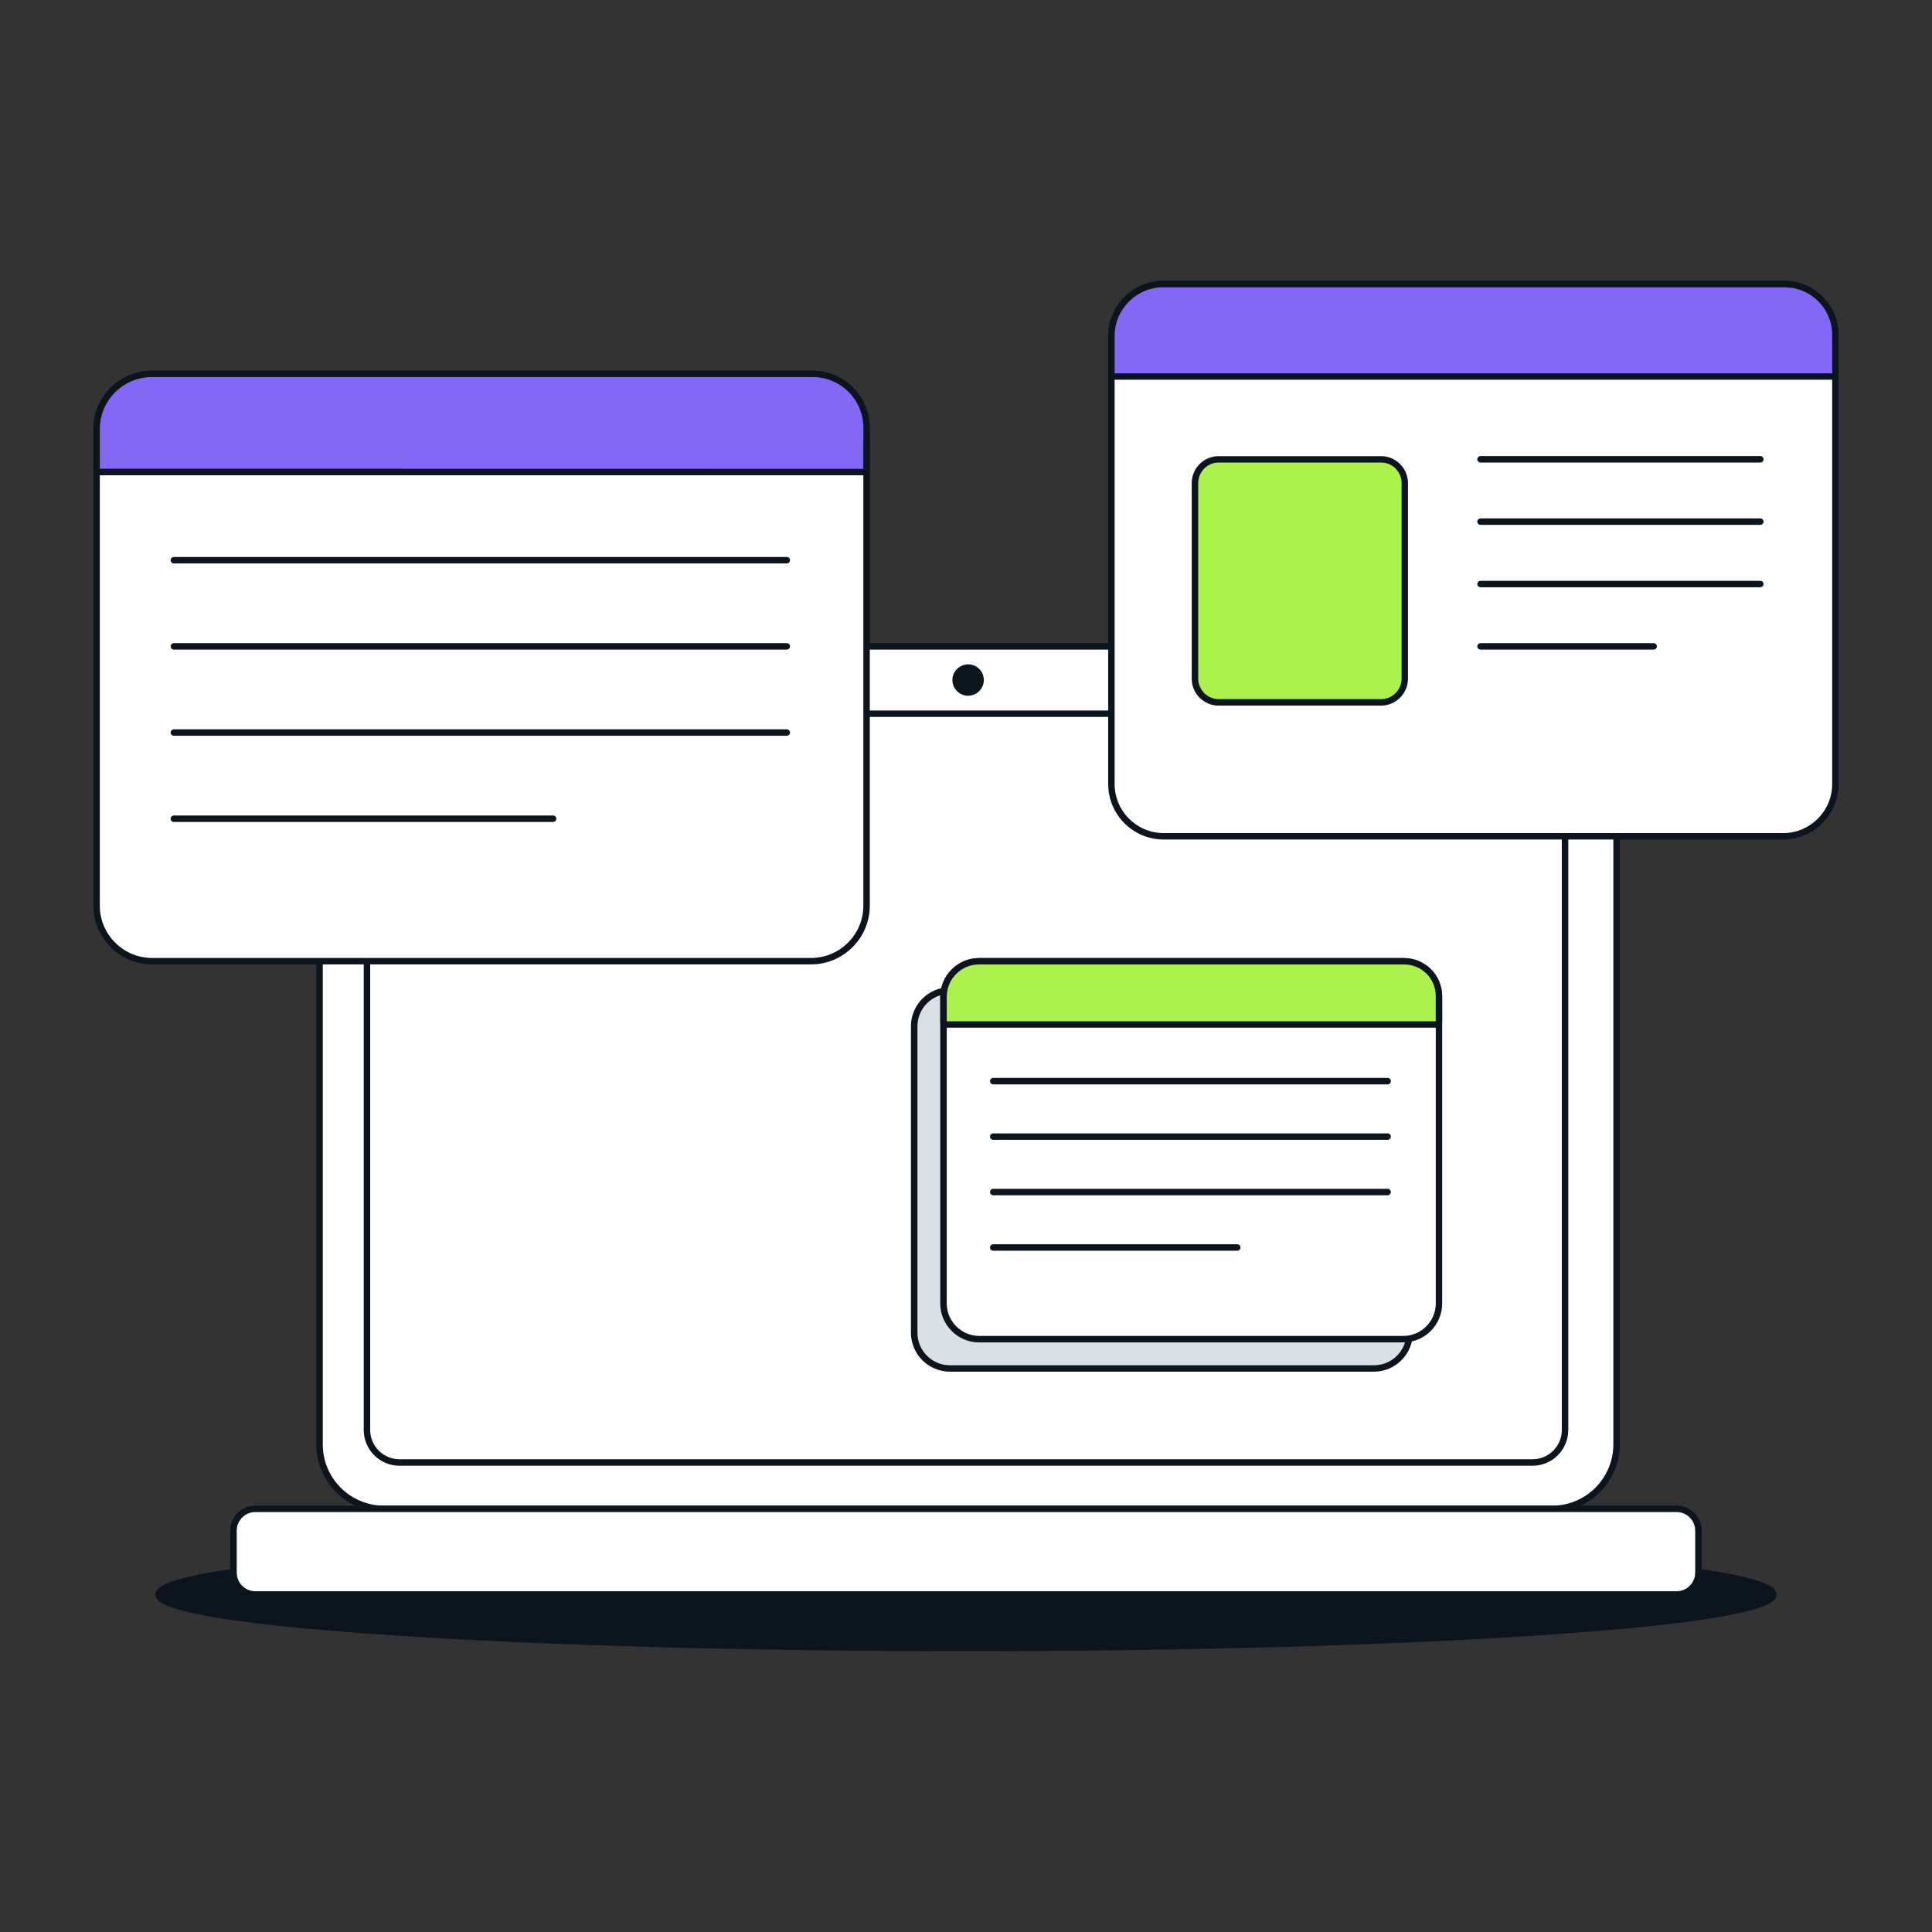 <?xml version="1.0" encoding="UTF-8"?> <svg xmlns="http://www.w3.org/2000/svg" id="Layer_1" viewBox="0 0 300 300"><rect x="0" y="0" width="300" height="300" fill="#333333" stroke="none"/><defs><style>.cls-1{fill:#fff;}.cls-2{fill:#d9dfe5;}.cls-3{fill:#8368f5;}.cls-4{fill:#0c141d;}.cls-5{fill:#adf14d;}</style></defs><ellipse class="cls-4" cx="150" cy="247.59" rx="125.36" ry="8.3"></ellipse><path class="cls-4" d="M150,256.39c-33.49,0-64.99-.86-88.67-2.43-37.18-2.46-37.18-5.4-37.18-6.37s0-3.91,37.18-6.37c23.69-1.57,55.18-2.43,88.67-2.43s64.99.86,88.67,2.43c37.18,2.46,37.18,5.4,37.18,6.37s0,3.9-37.18,6.37c-23.69,1.57-55.18,2.43-88.67,2.43ZM150,239.79c-80.39,0-124.86,4.61-124.86,7.8s44.46,7.8,124.86,7.8,124.86-4.61,124.86-7.8-44.46-7.8-124.86-7.8Z"></path><rect class="cls-1" x="49.62" y="100.37" width="201.39" height="133.92" rx="10.01" ry="10.01"></rect><path class="cls-4" d="M241.01,234.79H59.63c-5.79,0-10.51-4.71-10.51-10.51v-113.91c0-5.79,4.71-10.51,10.51-10.51h181.38c5.79,0,10.51,4.71,10.51,10.51v113.91c0,5.79-4.71,10.51-10.51,10.51ZM59.63,100.87c-5.24,0-9.51,4.26-9.51,9.51v113.91c0,5.24,4.26,9.51,9.51,9.51h181.38c5.24,0,9.51-4.26,9.51-9.51v-113.91c0-5.24-4.26-9.51-9.51-9.51H59.63Z"></path><circle class="cls-4" cx="150.32" cy="105.59" r="1.94"></circle><path class="cls-4" d="M150.32,108.03c-.05,0-.1,0-.15,0-1.34-.09-2.36-1.25-2.28-2.59.09-1.34,1.25-2.34,2.59-2.28.65.04,1.25.33,1.68.82.43.49.64,1.12.6,1.77h0c-.08,1.29-1.16,2.28-2.43,2.28ZM150.32,104.15c-.75,0-1.39.59-1.44,1.35-.05.79.55,1.48,1.34,1.53.79.05,1.48-.55,1.53-1.34h0c.02-.38-.1-.75-.36-1.04-.25-.29-.6-.46-.99-.48-.03,0-.06,0-.09,0ZM152.26,105.71h0,0Z"></path><rect class="cls-1" x="56.98" y="110.82" width="186.04" height="116.28" rx="5.05" ry="5.05"></rect><path class="cls-4" d="M237.97,227.6H62.03c-3.06,0-5.55-2.49-5.55-5.55v-106.17c0-3.06,2.49-5.55,5.55-5.55h175.94c3.06,0,5.55,2.49,5.55,5.55v106.17c0,3.06-2.49,5.55-5.55,5.55ZM62.03,111.32c-2.51,0-4.55,2.04-4.55,4.55v106.17c0,2.51,2.04,4.55,4.55,4.55h175.94c2.51,0,4.55-2.04,4.55-4.55v-106.17c0-2.51-2.04-4.55-4.55-4.55H62.03Z"></path><rect class="cls-1" x="36.26" y="234.29" width="227.47" height="13.3" rx="3.39" ry="3.39"></rect><path class="cls-4" d="M260.35,248.09H39.65c-2.15,0-3.89-1.75-3.89-3.89v-6.52c0-2.15,1.75-3.89,3.89-3.89h220.69c2.15,0,3.89,1.75,3.89,3.89v6.52c0,2.15-1.75,3.89-3.89,3.89ZM39.65,234.79c-1.59,0-2.89,1.3-2.89,2.89v6.52c0,1.59,1.3,2.89,2.89,2.89h220.69c1.59,0,2.89-1.3,2.89-2.89v-6.52c0-1.59-1.3-2.89-2.89-2.89H39.65Z"></path><rect class="cls-1" x="15" y="58.05" width="119.57" height="91.21" rx="8.62" ry="8.62"></rect><path class="cls-4" d="M125.95,149.75H23.62c-5.03,0-9.12-4.09-9.12-9.12v-73.96c0-5.03,4.09-9.12,9.12-9.12h102.32c5.03,0,9.12,4.09,9.12,9.12v73.96c0,5.03-4.09,9.12-9.12,9.12ZM23.62,58.55c-4.48,0-8.12,3.64-8.12,8.12v73.96c0,4.48,3.64,8.12,8.12,8.12h102.32c4.48,0,8.12-3.64,8.12-8.12v-73.96c0-4.48-3.64-8.12-8.12-8.12H23.62Z"></path><path class="cls-3" d="M126.2,58.05H23.58c-4.74,0-8.58,3.84-8.58,8.58v6.15c0,.29.23.52.52.52h118.54c.29,0,.52-.23.52-.52v-6.36c0-4.62-3.75-8.37-8.37-8.37Z"></path><path class="cls-4" d="M134.05,73.8H15.52c-.56,0-1.02-.46-1.02-1.02v-6.15c0-5.01,4.08-9.08,9.08-9.08h102.61c4.89,0,8.87,3.98,8.87,8.87v6.37c0,.56-.46,1.02-1.02,1.02ZM23.58,58.55c-4.46,0-8.08,3.63-8.08,8.08v6.15l118.55.02.02-6.38c0-4.34-3.53-7.87-7.87-7.87H23.58Z"></path><path class="cls-4" d="M122.17,87.49H27c-.28,0-.5-.22-.5-.5s.22-.5.5-.5h95.17c.28,0,.5.22.5.5s-.22.5-.5.5Z"></path><path class="cls-4" d="M122.17,100.87H27c-.28,0-.5-.22-.5-.5s.22-.5.5-.5h95.17c.28,0,.5.22.5.5s-.22.5-.5.5Z"></path><path class="cls-4" d="M122.17,114.25H27c-.28,0-.5-.22-.5-.5s.22-.5.5-.5h95.17c.28,0,.5.22.5.5s-.22.5-.5.5Z"></path><path class="cls-4" d="M85.89,127.63H27c-.28,0-.5-.22-.5-.5s.22-.5.5-.5h58.89c.28,0,.5.22.5.5s-.22.5-.5.5Z"></path><rect class="cls-1" x="172.58" y="44.11" width="112.42" height="85.75" rx="8.11" ry="8.11"></rect><path class="cls-4" d="M276.89,130.36h-96.2c-4.75,0-8.61-3.86-8.61-8.61V52.22c0-4.75,3.86-8.61,8.61-8.61h96.2c4.75,0,8.61,3.86,8.61,8.61v69.53c0,4.75-3.86,8.61-8.61,8.61ZM180.69,44.61c-4.19,0-7.61,3.41-7.61,7.61v69.53c0,4.19,3.41,7.61,7.61,7.61h96.2c4.19,0,7.61-3.41,7.61-7.61V52.22c0-4.19-3.41-7.61-7.61-7.61h-96.2Z"></path><path class="cls-3" d="M277.13,44.11h-96.47c-4.46,0-8.07,3.61-8.07,8.07v5.79c0,.27.22.49.49.49h111.44c.27,0,.49-.22.49-.49v-5.98c0-4.35-3.52-7.87-7.87-7.87Z"></path><path class="cls-4" d="M284.51,58.96h-111.44c-.54,0-.99-.44-.99-.99v-5.79c0-4.73,3.84-8.57,8.57-8.57h96.47c4.62,0,8.37,3.76,8.37,8.37v5.98c0,.54-.44.99-.99.99ZM180.65,44.61c-4.17,0-7.57,3.4-7.57,7.57v5.79h111.43s-.01-5.98-.01-5.98c0-4.07-3.31-7.37-7.37-7.37h-96.47Z"></path><path class="cls-4" d="M273.34,71.82h-43.44c-.28,0-.5-.22-.5-.5s.22-.5.5-.5h43.44c.28,0,.5.22.5.5s-.22.5-.5.5Z"></path><path class="cls-4" d="M273.34,81.5h-43.44c-.28,0-.5-.22-.5-.5s.22-.5.5-.5h43.44c.28,0,.5.22.5.5s-.22.5-.5.5Z"></path><path class="cls-4" d="M273.34,91.19h-43.44c-.28,0-.5-.22-.5-.5s.22-.5.5-.5h43.44c.28,0,.5.22.5.5s-.22.5-.5.5Z"></path><path class="cls-4" d="M256.78,100.87h-26.88c-.28,0-.5-.22-.5-.5s.22-.5.5-.5h26.88c.28,0,.5.22.5.5s-.22.5-.5.5Z"></path><rect class="cls-5" x="185.55" y="71.32" width="32.58" height="37.74" rx="3.69" ry="3.69"></rect><path class="cls-4" d="M214.44,109.57h-25.2c-2.31,0-4.19-1.88-4.19-4.19v-30.36c0-2.31,1.88-4.19,4.19-4.19h25.2c2.31,0,4.19,1.88,4.19,4.19v30.36c0,2.31-1.88,4.19-4.19,4.19ZM189.25,71.82c-1.76,0-3.19,1.43-3.19,3.19v30.36c0,1.76,1.43,3.19,3.19,3.19h25.2c1.76,0,3.19-1.43,3.19-3.19v-30.36c0-1.76-1.43-3.19-3.19-3.19h-25.2Z"></path><rect class="cls-2" x="141.96" y="153.81" width="76.93" height="58.68" rx="5.55" ry="5.55"></rect><path class="cls-4" d="M213.34,212.99h-65.84c-3.33,0-6.05-2.71-6.05-6.05v-47.59c0-3.33,2.71-6.05,6.05-6.05h65.84c3.33,0,6.05,2.71,6.05,6.05v47.59c0,3.33-2.71,6.05-6.05,6.05ZM147.51,154.31c-2.78,0-5.05,2.26-5.05,5.05v47.59c0,2.78,2.26,5.05,5.05,5.05h65.84c2.78,0,5.05-2.26,5.05-5.05v-47.59c0-2.78-2.26-5.05-5.05-5.05h-65.84Z"></path><rect class="cls-1" x="146.51" y="149.26" width="76.93" height="58.68" rx="5.55" ry="5.55"></rect><path class="cls-4" d="M217.89,208.45h-65.84c-3.33,0-6.05-2.71-6.05-6.05v-47.58c0-3.33,2.71-6.05,6.05-6.05h65.84c3.33,0,6.05,2.71,6.05,6.05v47.58c0,3.33-2.71,6.05-6.05,6.05ZM152.06,149.76c-2.78,0-5.05,2.26-5.05,5.05v47.58c0,2.78,2.26,5.05,5.05,5.05h65.84c2.78,0,5.05-2.26,5.05-5.05v-47.58c0-2.78-2.26-5.05-5.05-5.05h-65.84Z"></path><path class="cls-5" d="M218.06,149.26h-66.02c-3.05,0-5.52,2.47-5.52,5.52v3.96c0,.18.15.33.33.33h76.27c.18,0,.33-.15.33-.33v-4.1c0-2.98-2.41-5.39-5.39-5.39Z"></path><path class="cls-4" d="M223.11,159.58h-76.27c-.46,0-.83-.37-.83-.83v-3.96c0-3.32,2.7-6.02,6.02-6.02h66.02c3.25,0,5.89,2.64,5.89,5.89v4.09c0,.46-.37.83-.83.83ZM147.01,158.58h75.93v-3.93c0-2.7-2.19-4.89-4.89-4.89h-66.02c-2.77,0-5.02,2.25-5.02,5.02v3.79Z"></path><path class="cls-4" d="M215.47,168.38h-61.24c-.28,0-.5-.22-.5-.5s.22-.5.5-.5h61.24c.28,0,.5.22.5.5s-.22.5-.5.5Z"></path><path class="cls-4" d="M215.47,176.99h-61.24c-.28,0-.5-.22-.5-.5s.22-.5.5-.5h61.24c.28,0,.5.22.5.5s-.22.5-.5.5Z"></path><path class="cls-4" d="M215.47,185.6h-61.24c-.28,0-.5-.22-.5-.5s.22-.5.5-.5h61.24c.28,0,.5.22.5.5s-.22.5-.5.5Z"></path><path class="cls-4" d="M192.12,194.21h-37.89c-.28,0-.5-.22-.5-.5s.22-.5.5-.5h37.89c.28,0,.5.22.5.5s-.22.5-.5.5Z"></path></svg> 